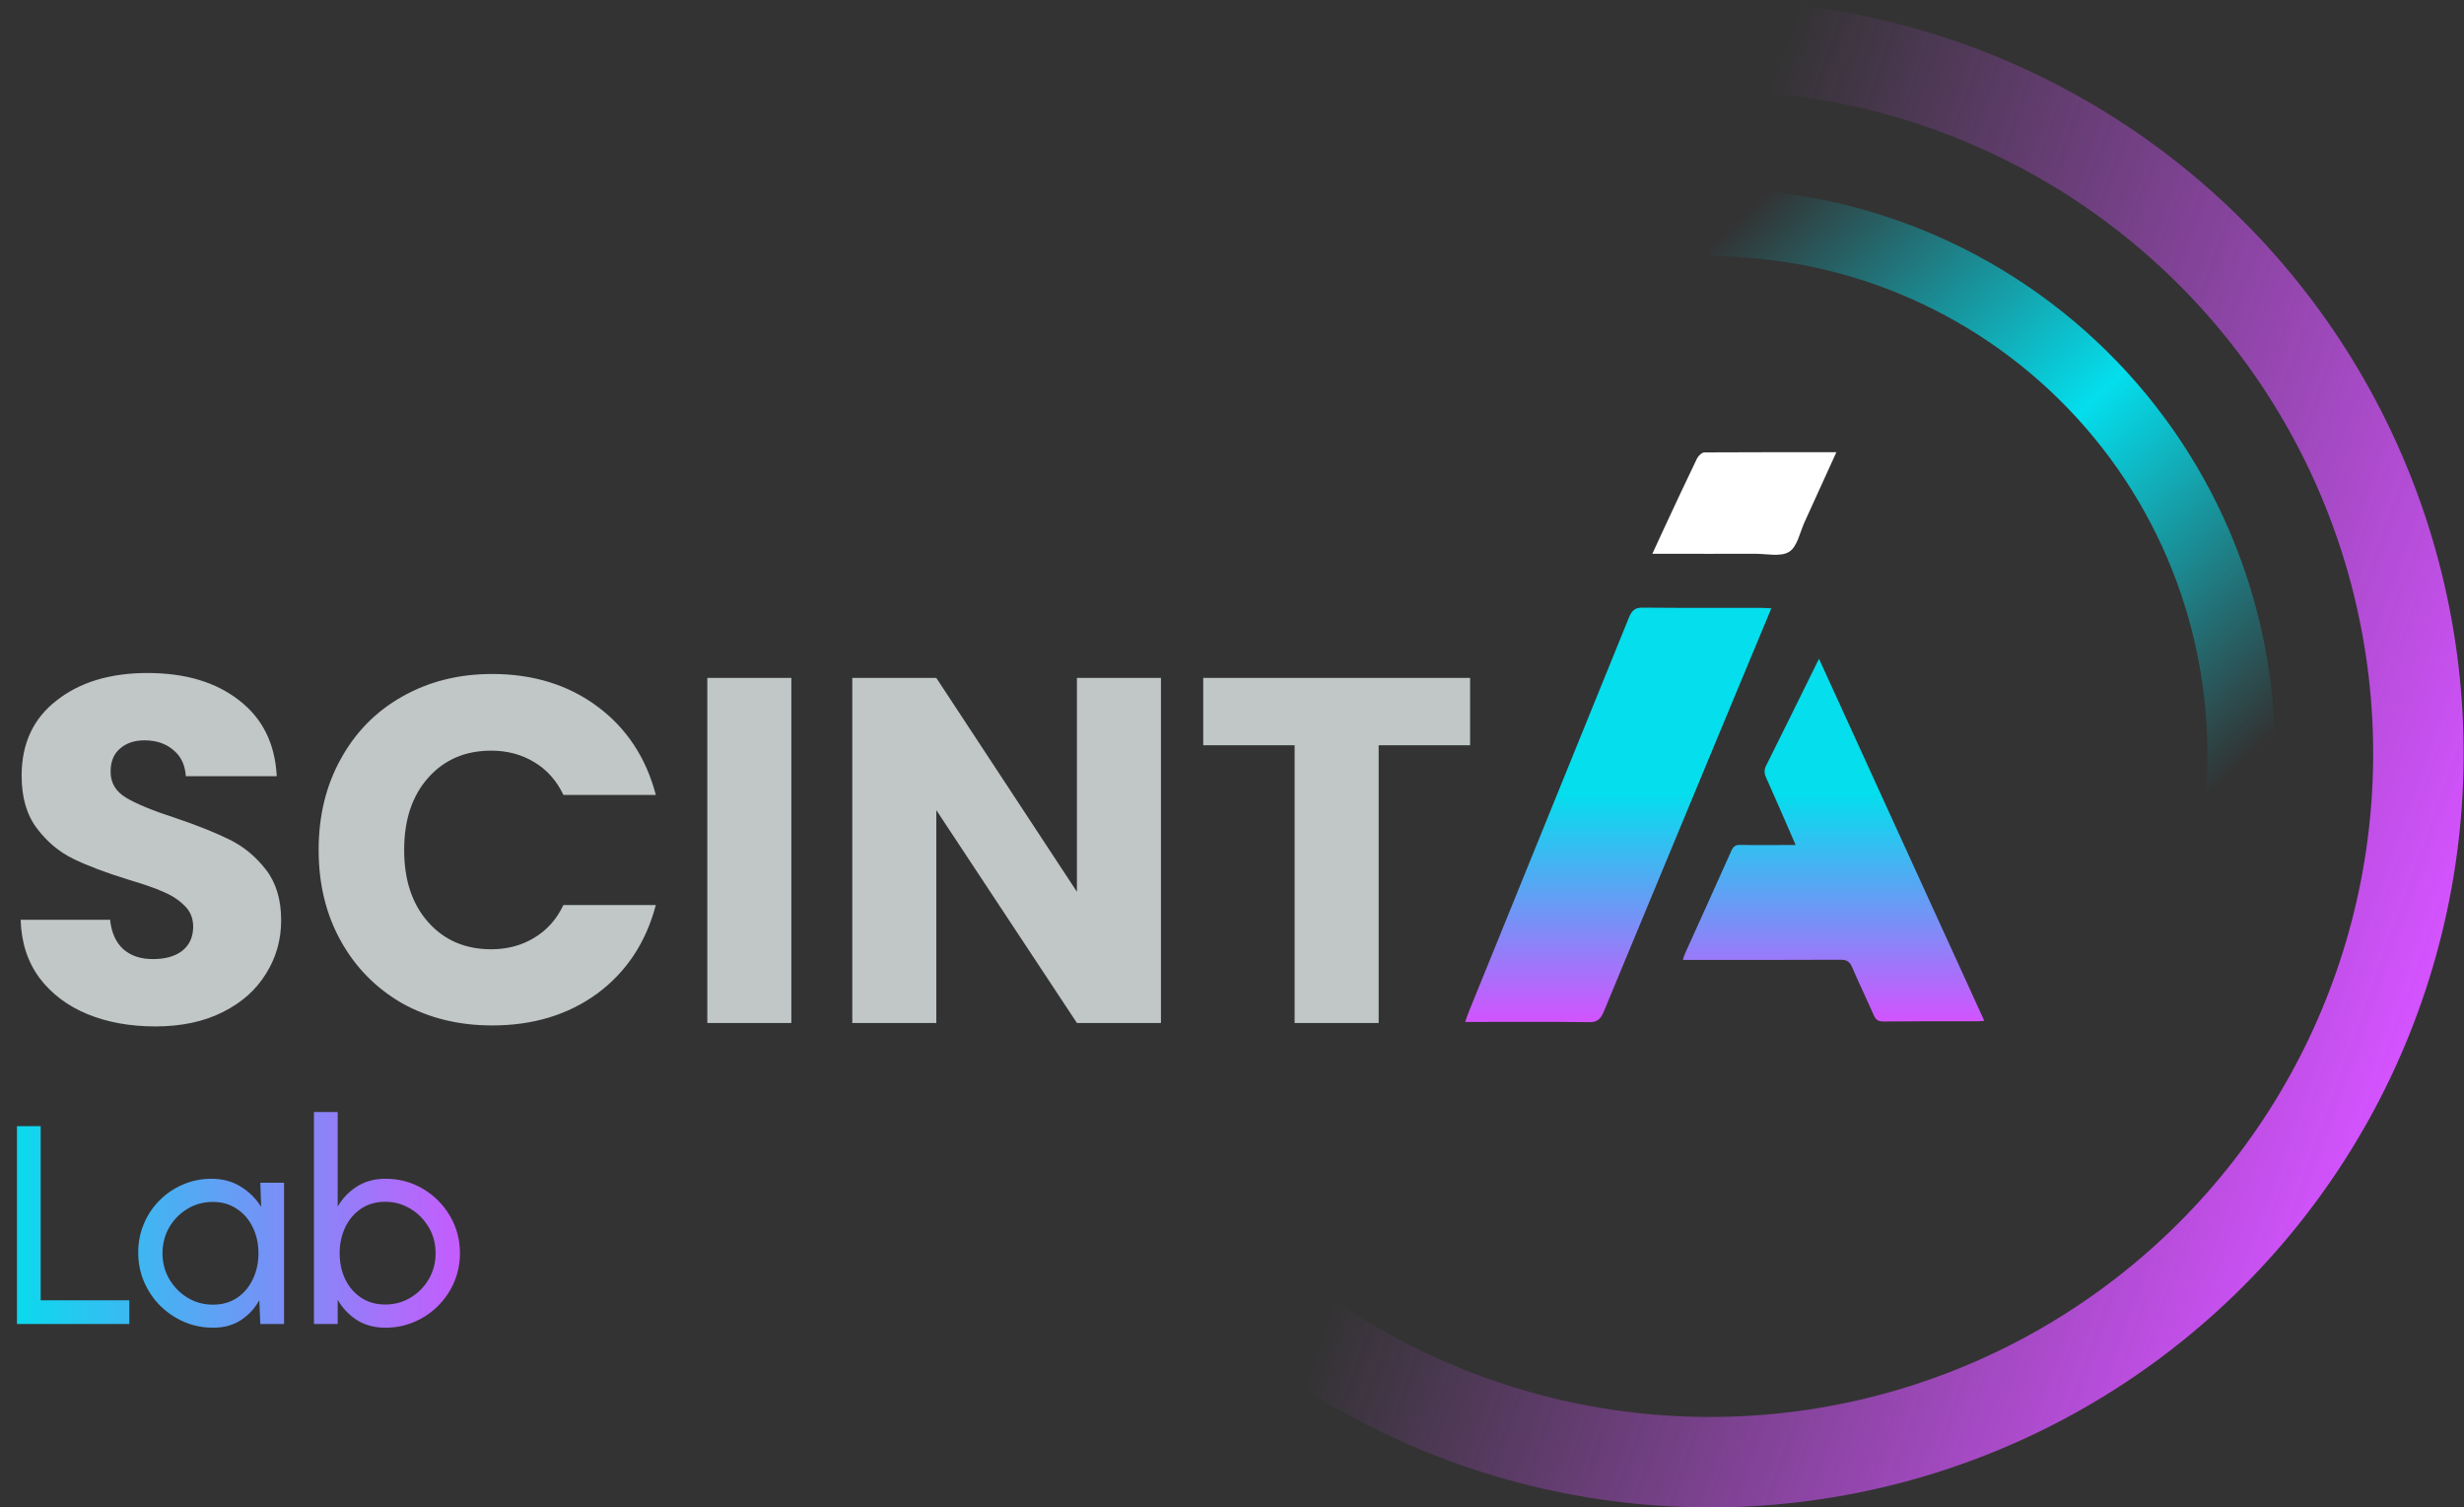 <svg width="85" height="52" viewBox="0 0 85 52" fill="none" xmlns="http://www.w3.org/2000/svg">
<rect x="0" y="0" width="85" height="52" fill="#333333" stroke="none"/>
<path d="M5.358 35.408C4.488 35.408 3.708 35.267 3.018 34.984C2.329 34.701 1.775 34.283 1.357 33.729C0.95 33.175 0.735 32.508 0.712 31.728H3.798C3.843 32.169 3.996 32.508 4.256 32.746C4.516 32.972 4.855 33.085 5.273 33.085C5.703 33.085 6.042 32.989 6.291 32.797C6.54 32.593 6.664 32.316 6.664 31.966C6.664 31.672 6.562 31.429 6.359 31.236C6.167 31.044 5.923 30.886 5.63 30.762C5.347 30.637 4.94 30.496 4.409 30.338C3.64 30.1 3.013 29.863 2.527 29.626C2.04 29.388 1.622 29.038 1.272 28.574C0.921 28.111 0.746 27.506 0.746 26.76C0.746 25.652 1.147 24.787 1.95 24.166C2.753 23.533 3.798 23.216 5.087 23.216C6.398 23.216 7.455 23.533 8.258 24.166C9.06 24.787 9.49 25.658 9.547 26.777H6.41C6.387 26.393 6.246 26.093 5.986 25.878C5.726 25.652 5.392 25.539 4.985 25.539C4.635 25.539 4.352 25.635 4.137 25.827C3.923 26.008 3.815 26.274 3.815 26.624C3.815 27.009 3.996 27.308 4.358 27.523C4.72 27.738 5.285 27.97 6.053 28.218C6.822 28.478 7.444 28.727 7.919 28.964C8.405 29.202 8.823 29.547 9.173 29.999C9.524 30.451 9.699 31.033 9.699 31.745C9.699 32.423 9.524 33.039 9.173 33.593C8.834 34.147 8.337 34.588 7.681 34.916C7.026 35.244 6.251 35.408 5.358 35.408ZM10.992 29.32C10.992 28.145 11.246 27.099 11.755 26.183C12.264 25.256 12.97 24.539 13.874 24.03C14.79 23.51 15.824 23.25 16.977 23.25C18.39 23.25 19.6 23.623 20.606 24.369C21.612 25.115 22.285 26.133 22.624 27.421H19.436C19.199 26.924 18.86 26.545 18.419 26.285C17.989 26.025 17.497 25.895 16.944 25.895C16.05 25.895 15.327 26.206 14.773 26.828C14.219 27.45 13.942 28.28 13.942 29.32C13.942 30.36 14.219 31.191 14.773 31.813C15.327 32.435 16.05 32.746 16.944 32.746C17.497 32.746 17.989 32.616 18.419 32.356C18.86 32.096 19.199 31.717 19.436 31.22H22.624C22.285 32.508 21.612 33.526 20.606 34.272C19.6 35.007 18.39 35.374 16.977 35.374C15.824 35.374 14.79 35.12 13.874 34.611C12.97 34.091 12.264 33.373 11.755 32.457C11.246 31.542 10.992 30.496 10.992 29.32ZM27.299 23.386V35.289H24.4V23.386H27.299ZM40.049 35.289H37.15L32.3 27.947V35.289H29.401V23.386H32.3L37.15 30.762V23.386H40.049V35.289ZM50.714 23.386V25.709H47.56V35.289H44.66V25.709H41.507V23.386H50.714Z" fill="#C0C7C6"/>
<path d="M56.369 0.132C60.683 -0.304 65.037 0.345 69.036 2.02C73.035 3.696 76.551 6.345 79.265 9.727C81.979 13.108 83.804 17.115 84.574 21.382C85.344 25.649 85.035 30.04 83.674 34.157C82.314 38.274 79.946 41.985 76.785 44.953C73.624 47.921 69.772 50.052 65.578 51.151C61.383 52.25 56.981 52.283 52.771 51.246C48.561 50.209 44.677 48.136 41.472 45.215L43.574 42.91C46.394 45.48 49.812 47.304 53.517 48.216C57.222 49.129 61.096 49.1 64.787 48.133C68.478 47.166 71.868 45.291 74.65 42.679C77.431 40.067 79.515 36.801 80.712 33.178C81.909 29.555 82.181 25.691 81.503 21.936C80.826 18.181 79.22 14.655 76.832 11.68C74.444 8.704 71.349 6.373 67.83 4.898C64.311 3.423 60.479 2.852 56.683 3.236L56.369 0.132Z" fill="url(#paint0_linear_4_987)"/>
<path d="M58.986 6.5C61.694 6.5 64.371 7.064 66.849 8.155C69.327 9.247 71.55 10.843 73.377 12.841C75.204 14.839 76.595 17.195 77.461 19.761C78.327 22.326 78.65 25.043 78.409 27.74L76.078 27.531C76.29 25.158 76.007 22.767 75.244 20.509C74.482 18.252 73.258 16.178 71.65 14.42C70.042 12.662 68.086 11.258 65.906 10.297C63.725 9.336 61.369 8.84 58.986 8.84V6.5Z" fill="url(#paint1_linear_4_987)"/>
<path d="M56.673 20.961C58.028 20.975 59.383 20.967 60.738 20.969C60.841 20.967 60.945 20.978 61.105 20.986C60.474 22.5 59.868 23.953 59.264 25.408C57.949 28.569 56.637 31.731 55.327 34.894C55.218 35.157 55.096 35.265 54.825 35.261C53.524 35.243 52.224 35.253 50.923 35.253H50.542C50.601 35.091 50.636 34.982 50.68 34.876C52.519 30.352 54.357 25.828 56.193 21.303C56.3 21.038 56.422 20.958 56.673 20.961ZM68.452 35.214C68.351 35.221 68.281 35.231 68.21 35.231C67.129 35.231 66.048 35.227 64.968 35.237C64.783 35.237 64.704 35.17 64.634 35.011C64.394 34.46 64.127 33.92 63.894 33.368C63.812 33.178 63.712 33.107 63.5 33.108C61.795 33.118 60.089 33.113 58.384 33.113H58.052C58.085 33.018 58.102 32.949 58.132 32.885C58.664 31.705 59.201 30.527 59.728 29.345C59.793 29.201 59.869 29.141 60.029 29.146C60.561 29.157 61.093 29.15 61.624 29.15H61.944C61.59 28.337 61.262 27.574 60.922 26.817C60.888 26.751 60.872 26.678 60.874 26.604C60.876 26.529 60.897 26.457 60.935 26.393C61.536 25.19 62.128 23.983 62.749 22.725C64.66 26.908 66.549 31.048 68.452 35.214Z" fill="url(#paint2_linear_4_987)"/>
<path d="M63.349 15.6C62.965 16.444 62.613 17.224 62.255 18.002C62.09 18.362 62.003 18.86 61.72 19.035C61.422 19.22 60.932 19.099 60.526 19.103C59.483 19.108 58.44 19.103 57.398 19.103H57.001C57.153 18.773 57.28 18.494 57.41 18.215C57.783 17.417 58.153 16.618 58.537 15.825C58.583 15.729 58.708 15.607 58.795 15.606C60.29 15.597 61.783 15.6 63.349 15.6Z" fill="white"/>
<path d="M0.585 45.674V38.849H1.404V44.855H4.461V45.674H0.585ZM8.98 40.799H9.799V45.674H8.98L8.945 44.85C8.793 45.133 8.581 45.362 8.312 45.538C8.045 45.713 7.727 45.801 7.356 45.801C6.999 45.801 6.664 45.734 6.352 45.601C6.04 45.464 5.764 45.278 5.523 45.04C5.286 44.8 5.101 44.523 4.967 44.212C4.834 43.9 4.768 43.563 4.768 43.202C4.768 42.855 4.833 42.526 4.963 42.218C5.093 41.909 5.273 41.639 5.504 41.408C5.738 41.174 6.007 40.992 6.313 40.862C6.618 40.729 6.947 40.663 7.298 40.663C7.681 40.663 8.018 40.754 8.307 40.935C8.596 41.114 8.83 41.347 9.009 41.633L8.98 40.799ZM7.342 45.006C7.663 45.006 7.941 44.928 8.175 44.772C8.412 44.613 8.594 44.398 8.721 44.129C8.851 43.859 8.916 43.562 8.916 43.236C8.916 42.905 8.851 42.606 8.721 42.34C8.591 42.07 8.408 41.857 8.17 41.701C7.936 41.542 7.66 41.462 7.342 41.462C7.02 41.462 6.727 41.542 6.464 41.701C6.201 41.86 5.991 42.075 5.835 42.344C5.682 42.611 5.606 42.908 5.606 43.236C5.606 43.565 5.686 43.864 5.845 44.133C6.004 44.4 6.215 44.613 6.479 44.772C6.742 44.928 7.03 45.006 7.342 45.006ZM13.297 40.663C13.771 40.663 14.202 40.778 14.589 41.009C14.979 41.239 15.289 41.55 15.52 41.94C15.751 42.327 15.866 42.757 15.866 43.232C15.866 43.586 15.799 43.919 15.666 44.231C15.533 44.54 15.348 44.813 15.11 45.05C14.876 45.284 14.603 45.468 14.291 45.601C13.983 45.734 13.651 45.801 13.297 45.801C12.92 45.801 12.592 45.713 12.312 45.538C12.036 45.359 11.815 45.126 11.649 44.84V45.674H10.83V38.361H11.649V41.623C11.815 41.337 12.036 41.106 12.312 40.931C12.592 40.752 12.92 40.663 13.297 40.663ZM13.287 45.001C13.609 45.001 13.901 44.922 14.165 44.762C14.428 44.603 14.637 44.39 14.793 44.124C14.95 43.854 15.027 43.557 15.027 43.232C15.027 42.9 14.948 42.601 14.789 42.335C14.629 42.065 14.418 41.852 14.155 41.696C13.892 41.537 13.602 41.457 13.287 41.457C12.969 41.457 12.691 41.537 12.454 41.696C12.22 41.855 12.037 42.07 11.908 42.34C11.781 42.609 11.717 42.907 11.717 43.232C11.717 43.56 11.781 43.859 11.908 44.129C12.037 44.395 12.221 44.608 12.458 44.767C12.696 44.923 12.972 45.001 13.287 45.001Z" fill="url(#paint3_linear_4_987)"/>
<defs>
<linearGradient id="paint0_linear_4_987" x1="84.987" y1="29.819" x2="55.169" y2="19.094" gradientUnits="userSpaceOnUse">
<stop stop-color="#D353FE"/>
<stop offset="1" stop-color="#D353FE" stop-opacity="0"/>
</linearGradient>
<linearGradient id="paint1_linear_4_987" x1="59.799" y1="7.719" x2="77.267" y2="26.406" gradientUnits="userSpaceOnUse">
<stop stop-color="#04DEED" stop-opacity="0"/>
<stop offset="0.505" stop-color="#04DEED"/>
<stop offset="1" stop-color="#04DEED" stop-opacity="0"/>
</linearGradient>
<linearGradient id="paint2_linear_4_987" x1="60.519" y1="19.341" x2="60.519" y2="35.261" gradientUnits="userSpaceOnUse">
<stop offset="0.505" stop-color="#04DEED"/>
<stop offset="1" stop-color="#D353FE"/>
</linearGradient>
<linearGradient id="paint3_linear_4_987" x1="0" y1="42.174" x2="17" y2="42.174" gradientUnits="userSpaceOnUse">
<stop stop-color="#04DEED"/>
<stop offset="1" stop-color="#D353FE"/>
</linearGradient>
</defs>
</svg>
